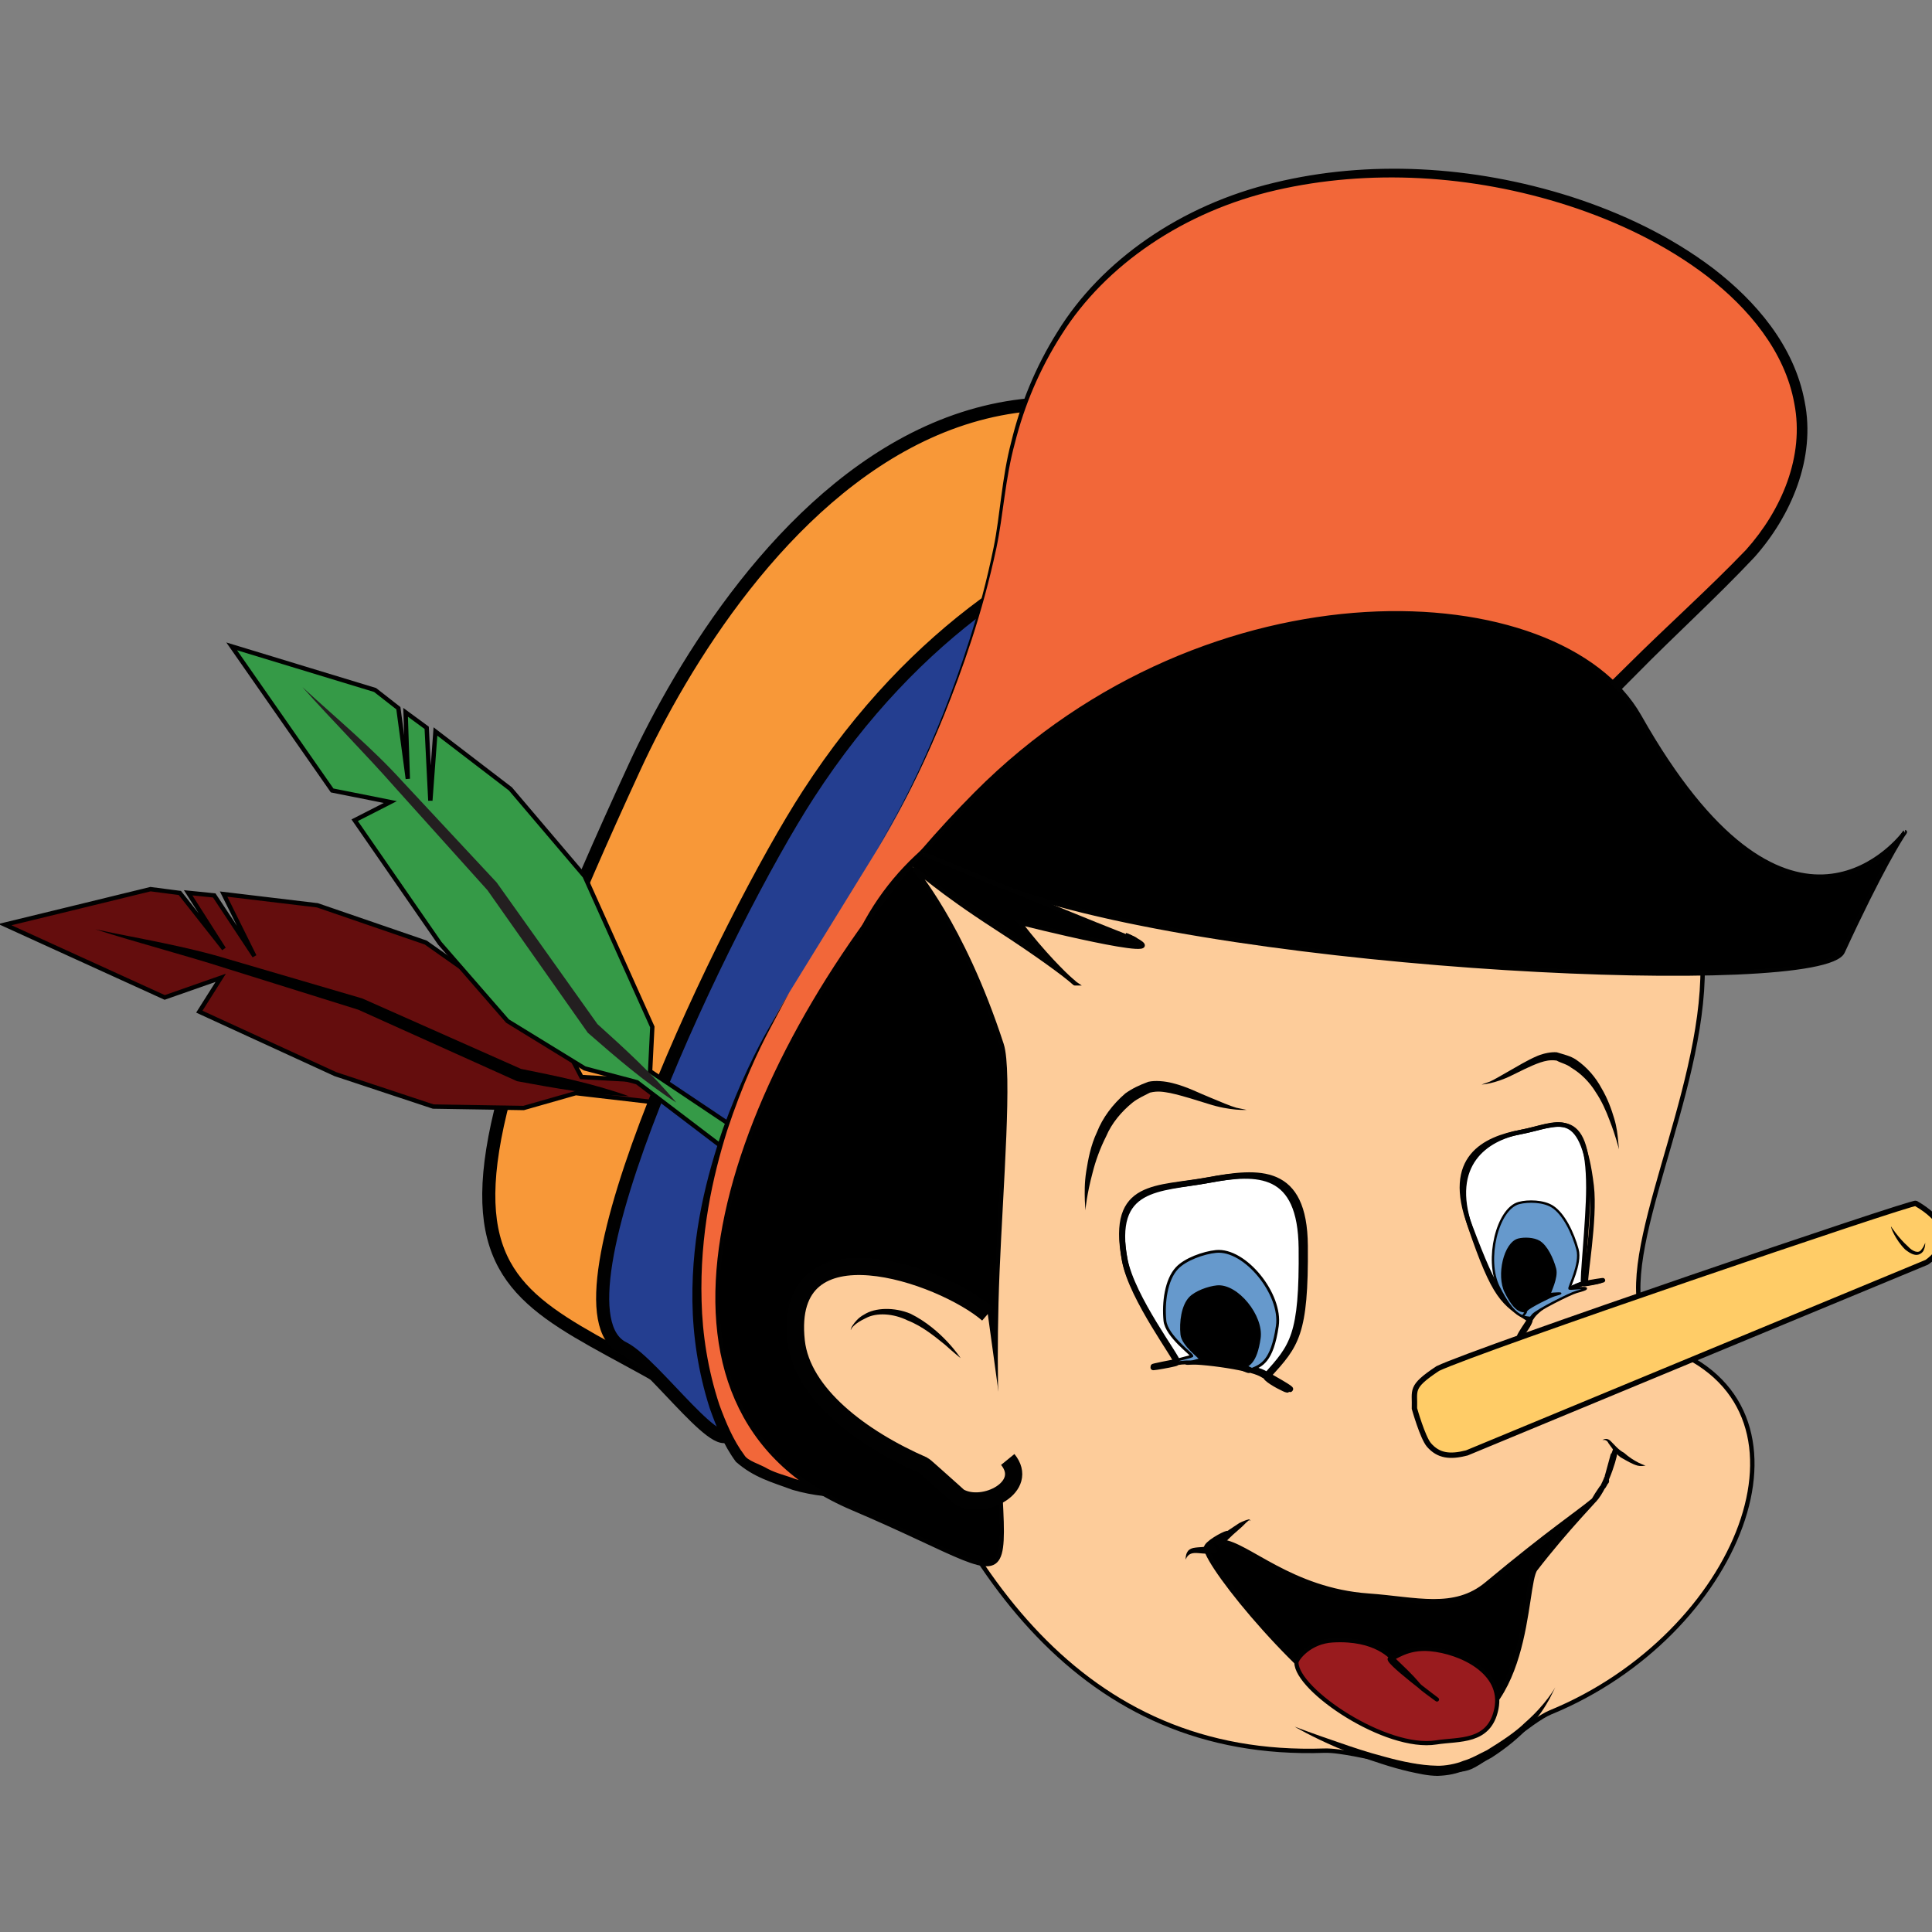 <?xml version="1.0" encoding="utf-8"?>
<!-- Generator: Adobe Illustrator 16.0.0, SVG Export Plug-In . SVG Version: 6.00 Build 0)  -->
<!DOCTYPE svg PUBLIC "-//W3C//DTD SVG 1.1//EN" "http://www.w3.org/Graphics/SVG/1.1/DTD/svg11.dtd">
<svg version="1.1" id="glava" xmlns="http://www.w3.org/2000/svg" xmlns:xlink="http://www.w3.org/1999/xlink" x="0px" y="0px"
	 width="36px" height="36px" viewBox="0 0 36 36" enable-background="new 0 0 36 36" xml:space="preserve">
<rect x="0" y="0" width="36" height="36" fill="#808080" stroke="none"/>
<g id="Logo-glava">
	<g id="sesir_1_">
		<path fill="#F89838" stroke="#000000" stroke-width="0.244" stroke-miterlimit="10" d="M27.802,12.912
			c0.938,1.207-11.651,15.411-13.866,13.796c-4.353-3.173-7.2-1.383-2.115-12.407C13.607,10.427,19.305,1.976,27.802,12.912z"/>
		<polygon fill="#640D0D" stroke="#010101" stroke-width="0.081" stroke-miterlimit="10" points="10.835,20.069 13.539,20.218 
			13.464,20.436 13.42,20.682 10.729,20.369 9.757,20.646 8.072,20.619 6.247,20.014 3.714,18.851 4.113,18.22 3.069,18.586 
			1.447,17.847 0.091,17.229 1.329,16.928 2.804,16.568 3.351,16.639 4.172,17.681 3.506,16.636 3.992,16.685 4.741,17.817 
			4.167,16.66 5.914,16.869 7.933,17.563 10.449,19.337 		"/>
		<g>
			<path d="M1.775,17.316c0.839,0.179,1.682,0.312,2.507,0.565l2.463,0.722l0.006,0.002l0.007,0.003l2.961,1.314l-0.026-0.008
				c0.681,0.137,1.362,0.276,2.024,0.512c-0.702-0.027-1.386-0.151-2.069-0.277l-0.013-0.002l-0.013-0.006l-2.954-1.33l0.013,0.005
				L4.231,18.05C3.424,17.791,2.589,17.576,1.775,17.316z"/>
		</g>
		<path fill="#243E90" stroke="#010101" stroke-width="0.244" stroke-miterlimit="10" d="M25.203,9.094
			c-0.122-0.081-6.102-0.528-10.142,5.709c-1.509,2.328-4.99,9.56-3.444,10.318c0.578,0.284,1.943,2.248,1.994,1.465
			c0.081-1.274-0.399-0.354-0.123-1.343c0.19-0.678-0.125-1.61,0.217-2.685c0.447-1.403,2.073-4.602,2.847-5.587
			c1.563-1.987,4.309-5.063,7.837-5.682c2.318-0.406,2.265-0.352,2.156-0.487C25.201,9.123,25.496,9.289,25.203,9.094z"/>
		<polygon fill="#359A47" stroke="#010101" stroke-width="0.081" stroke-miterlimit="10" points="12.114,19.961 14.365,21.468 
			14.19,21.617 14.026,21.806 11.87,20.166 10.894,19.908 9.457,19.026 8.195,17.576 6.609,15.284 7.273,14.945 6.189,14.729 
			5.169,13.266 4.317,12.044 5.536,12.415 6.989,12.857 7.423,13.196 7.599,14.512 7.558,13.273 7.951,13.562 8.019,14.918 
			8.114,13.63 9.511,14.7 10.894,16.327 12.155,19.135 		"/>
		<g>
			<path fill="#231F20" d="M5.634,12.802c0.631,0.581,1.29,1.124,1.87,1.764l1.75,1.877l0.004,0.005l0.004,0.006l1.878,2.639
				l-0.019-0.021c0.516,0.466,1.031,0.932,1.48,1.472c-0.59-0.382-1.115-0.836-1.639-1.292l-0.01-0.009l-0.008-0.012l-1.864-2.648
				l0.009,0.011l-1.716-1.908C6.813,14.05,6.203,13.44,5.634,12.802z"/>
		</g>
		<g>
			<path fill="#F26739" d="M14.708,18.491c-3.092,5.166-1.148,8.595-0.813,8.786c5.043,2.889,9.702-7.161,10.414-8.054
				c4.19-5.261,7.845-8.303,8.421-9.031c4.922-6.224-12.978-11.634-14.075-0.651c-0.106,1.063-0.854,3.905-2.318,6.306"/>
			<path fill="#010101" d="M14.708,18.491c0,0-0.121,0.228-0.348,0.653c-0.228,0.426-0.528,1.068-0.81,1.921
				c-0.268,0.854-0.512,1.932-0.477,3.176c0.015,0.62,0.115,1.279,0.332,1.937c0.118,0.321,0.257,0.659,0.464,0.935
				c0.061,0.11,0.29,0.167,0.442,0.259c0.169,0.087,0.346,0.124,0.52,0.191c0.723,0.202,1.537,0.147,2.294-0.146
				c0.756-0.301,1.47-0.782,2.113-1.373c1.297-1.181,2.393-2.703,3.402-4.335c0.518-0.82,0.958-1.669,1.507-2.541
				c0.645-0.777,1.266-1.551,1.943-2.314c1.333-1.538,2.768-3.021,4.241-4.464c0.729-0.726,1.507-1.418,2.204-2.145
				c0.666-0.744,1.09-1.747,0.9-2.724c-0.175-0.977-0.858-1.78-1.624-2.373c-0.78-0.595-1.672-1.018-2.58-1.314
				c-1.822-0.589-3.739-0.683-5.449-0.291c-1.712,0.391-3.18,1.388-4,2.691c-0.414,0.646-0.698,1.335-0.869,2.014
				c-0.186,0.677-0.217,1.349-0.347,1.965c-0.263,1.231-0.636,2.266-0.971,3.102c-0.34,0.835-0.66,1.469-0.897,1.889
				c-0.239,0.42-0.366,0.644-0.366,0.644s0.125-0.225,0.36-0.646c0.233-0.422,0.547-1.059,0.88-1.895
				c0.327-0.838,0.691-1.875,0.942-3.102c0.125-0.612,0.149-1.287,0.33-1.974c0.166-0.687,0.445-1.387,0.859-2.046
				c0.818-1.334,2.306-2.367,4.044-2.781c1.737-0.423,3.684-0.327,5.537,0.264c0.925,0.299,1.835,0.725,2.64,1.334
				c0.788,0.606,1.511,1.438,1.704,2.485c0.209,1.048-0.251,2.124-0.935,2.894c-0.716,0.761-1.473,1.444-2.196,2.18
				c-1.455,1.453-2.872,2.947-4.181,4.486c-0.662,0.758-1.291,1.562-1.911,2.315c-0.515,0.806-0.992,1.696-1.513,2.506
				c-1.032,1.636-2.152,3.167-3.489,4.363c-0.663,0.6-1.404,1.092-2.199,1.4c-0.797,0.301-1.667,0.354-2.433,0.131
				c-0.395-0.146-0.721-0.228-1.059-0.524c-0.235-0.319-0.367-0.662-0.488-1c-0.218-0.682-0.313-1.358-0.322-1.992
				c-0.016-1.272,0.276-2.354,0.567-3.206c0.309-0.85,0.629-1.487,0.868-1.904C14.581,18.715,14.708,18.491,14.708,18.491z"/>
		</g>
	</g>
	<path id="lice" fill="#FDCC9A" stroke="#010101" stroke-width="0.082" stroke-miterlimit="10" d="M31.185,25.163
		c2.871,1.175,1.221,5.302-2.298,6.746c-0.355,0.146-1.137,0.864-1.485,1.017c-0.542,0.237-2.136-0.325-2.726-0.305
		c-4.553,0.156-6.882-3.395-8.298-7.485c-4.665-13.479,9.302-10.868,9.926-10.848C36.852,14.642,28.22,23.95,31.185,25.163z"/>
	<g id="kosa_1_">
		<g>
			<path d="M35.494,15.508c0.001-0.001,0.002-0.003,0.002-0.003C35.496,15.506,35.495,15.506,35.494,15.508z"/>
			<path d="M35.485,15.521c0.002-0.003,0.004-0.005,0.005-0.008C35.489,15.515,35.486,15.517,35.485,15.521z"/>
			<path d="M21.158,17.508c-0.039-0.021-0.088-0.045-0.146-0.072C21.106,17.479,21.152,17.502,21.158,17.508z"/>
			<path d="M20.025,18.32c-0.009-0.006-0.025-0.021-0.05-0.043C20.002,18.298,20.018,18.313,20.025,18.32z"/>
			<path d="M18.851,16.584c-0.156-0.055-0.304-0.111-0.441-0.168c-0.762-0.319-1.1-0.46-1.157-0.486
				C17.34,15.963,18.055,16.258,18.851,16.584z"/>
			<path d="M17.246,15.927c0.001,0,0.003,0.001,0.007,0.003C17.249,15.929,17.247,15.928,17.246,15.927z"/>
			<path d="M17.253,15.93c-0.004-0.002-0.006-0.003-0.007-0.003c0-0.001-0.001-0.001-0.001-0.001l-0.055-0.056
				c0.321-0.374,0.655-0.736,1-1.082c4.354-4.375,10.873-4.069,12.363-1.436c2.723,4.815,4.749,2.408,4.933,2.168
				c-0.071,0.105-0.433,0.666-1.147,2.215c-0.387,0.839-11.221,0.349-15.484-1.151c0,0-0.001-0.001-0.002-0.001
				C18.055,16.258,17.34,15.963,17.253,15.93z"/>
			<path d="M19.967,18.271c-0.15-0.122-0.577-0.45-1.404-0.985c-1.073-0.694-1.483-1.086-1.51-1.088l-0.076-0.074
				c0.07-0.084,0.141-0.168,0.212-0.252l0.055,0.056c-0.001,0,0,0,0.001,0.001c0.001,0,0.003,0.001,0.007,0.003
				c0.057,0.025,0.395,0.167,1.157,0.486c0.137,0.058,0.285,0.114,0.441,0.168c0,0,0.001,0,0.002,0.001
				c1.079,0.442,2.305,0.942,2.307,0.924c0.794,0.428-2.16-0.316-2.16-0.316C19.45,17.78,19.822,18.14,19.967,18.271z"/>
			<path d="M17.246,15.927c-0.001-0.001-0.002-0.001-0.001-0.001C17.244,15.926,17.245,15.926,17.246,15.927z"/>
			<path d="M17.053,16.197c-0.043-0.003,0.865,0.968,1.614,3.267c0.164,0.503-0.013,2.658-0.078,4.221
				c-0.268,6.434,1.281,6.111-2.704,4.418c-4.309-1.831-2.504-7.647,1.093-11.979L17.053,16.197z"/>
		</g>
		<g>
			
				<line fill="none" stroke="#010101" stroke-width="0.078" stroke-miterlimit="10" x1="35.49" y1="15.513" x2="35.485" y2="15.521"/>
			
				<line fill="none" stroke="#010101" stroke-width="0.078" stroke-miterlimit="10" x1="35.496" y1="15.505" x2="35.494" y2="15.508"/>
			<path fill="none" stroke="#010101" stroke-width="0.078" stroke-miterlimit="10" d="M18.853,16.585
				c4.264,1.5,15.098,1.99,15.484,1.151c0.715-1.549,1.076-2.109,1.147-2.215l0.001-0.001c0.002-0.003,0.004-0.005,0.005-0.008
				c0.002-0.002,0.004-0.004,0.004-0.005c0.001-0.001,0.002-0.003,0.002-0.003c0.002-0.002,0.003-0.003,0.002-0.003"/>
			<path fill="none" stroke="#010101" stroke-width="0.078" stroke-miterlimit="10" d="M18.851,16.584
				c-0.795-0.327-1.511-0.621-1.598-0.654c-0.004-0.002-0.006-0.003-0.007-0.003c0-0.001-0.001-0.001-0.001-0.001
				c-0.001,0,0,0,0.001,0.001c0.001,0,0.003,0.001,0.007,0.003c0.057,0.025,0.395,0.167,1.157,0.486
				C18.547,16.474,18.694,16.53,18.851,16.584"/>
			
				<line fill="none" stroke="#010101" stroke-width="0.078" stroke-miterlimit="10" x1="18.851" y1="16.584" x2="18.853" y2="16.585"/>
			<path fill="none" stroke="#010101" stroke-width="0.078" stroke-miterlimit="10" d="M21.159,17.509
				c-0.002,0.019-1.228-0.481-2.307-0.924"/>
			<path fill="none" stroke="#010101" stroke-width="0.078" stroke-miterlimit="10" d="M20.97,17.417
				c0.008,0.004,0.017,0.008,0.024,0.011c0.006,0.003,0.012,0.006,0.018,0.009c0.095,0.042,0.141,0.065,0.146,0.072"/>
			<path fill="none" stroke="#010101" stroke-width="0.078" stroke-miterlimit="10" d="M21.158,17.508
				c-0.039-0.021-0.088-0.045-0.146-0.072"/>
			
				<line fill="none" stroke="#010101" stroke-width="0.078" stroke-miterlimit="10" x1="21.158" y1="17.508" x2="21.159" y2="17.509"/>
			<path fill="none" stroke="#010101" stroke-width="0.078" stroke-miterlimit="10" d="M19.967,18.271
				c-0.145-0.131-0.517-0.49-0.968-1.077c0,0,2.954,0.744,2.16,0.316"/>
			<path fill="none" stroke="#010101" stroke-width="0.078" stroke-miterlimit="10" d="M20.031,18.325
				C20.031,18.325,20.03,18.325,20.031,18.325c-0.003-0.002-0.004-0.002-0.006-0.004c-0.009-0.006-0.025-0.021-0.05-0.043"/>
			<path fill="none" stroke="#010101" stroke-width="0.078" stroke-miterlimit="10" d="M35.484,15.521
				c-0.184,0.24-2.21,2.647-4.933-2.168c-1.49-2.633-8.009-2.939-12.363,1.436c-0.344,0.346-0.678,0.708-1,1.082
				c-0.071,0.084-0.143,0.168-0.212,0.252c-3.597,4.332-5.402,10.148-1.093,11.979c3.985,1.693,2.437,2.016,2.704-4.418
				c0.065-1.563,0.242-3.718,0.078-4.221c-0.749-2.298-1.657-3.27-1.614-3.267c0.027,0.002,0.437,0.395,1.51,1.088
				c0.827,0.535,1.253,0.863,1.404,0.985c0.001,0,0.001,0,0.001,0c0.005,0.004,0.007,0.007,0.008,0.007
				c0.026,0.021,0.042,0.035,0.05,0.043c0.002,0.001,0.004,0.003,0.005,0.003"/>
		</g>
	</g>
	<g id="uvo_1_">
		<path fill="#FDCC9A" stroke="#010101" stroke-width="0.321" stroke-miterlimit="10" d="M18.406,24.485
			c-0.857-0.738-3.82-1.775-3.569,0.508c0.107,0.972,1.208,1.806,2.373,2.313c0.021,0.009,0.648,0.577,0.667,0.589
			c0.455,0.254,1.316-0.191,0.901-0.7"/>
		<g>
			<path fill="#010101" d="M17.9,25.307c0,0-0.123-0.097-0.295-0.253c-0.177-0.142-0.415-0.342-0.694-0.45
				c-0.265-0.131-0.579-0.15-0.777-0.043c-0.1,0.047-0.181,0.099-0.227,0.146c-0.024,0.022-0.041,0.045-0.048,0.059
				c-0.012,0.021,0.014-0.003,0.009,0.004c0.006-0.008-0.021,0.023-0.015-0.004c0.005-0.02,0.017-0.044,0.037-0.073
				c0.039-0.056,0.102-0.14,0.21-0.197c0.208-0.135,0.567-0.141,0.866-0.017C17.555,24.771,17.899,25.307,17.9,25.307z"/>
		</g>
	</g>
	<path fill="#FDCC9A" stroke="#010101" stroke-width="0.082" stroke-miterlimit="10" d="M5.008,18.187"/>
	<g id="levo-oko_1_">
		<path fill="#FFFFFF" stroke="#010101" stroke-width="0.082" stroke-miterlimit="10" d="M27.394,22.86
			c0.449,1.322,0.617,1.423,1.095,1.729c0.069,0.046-0.484,0.731,0.049-0.058c0.11-0.164,0.743-0.57,0.939-0.605
			c0.723-0.128,0.04,0.02,0.025,0.002c-0.035-0.041,0.094-1.176,0.094-1.797c0.001-1.565-0.608-1.158-1.261-1.037
			C27.685,21.216,26.999,21.696,27.394,22.86z"/>
		<path fill="none" stroke="#010101" stroke-width="0.084" stroke-miterlimit="10" d="M27.392,22.842
			c0.497,1.317,0.629,1.433,1.119,1.741c0.071,0.044-0.501,0.738,0.051-0.06c0.114-0.165,0.765-0.578,0.966-0.614
			c0.744-0.131,0.042,0.021,0.026,0.002c-0.035-0.042,0.178-1.191,0.104-1.813c-0.183-1.532-0.652-1.128-1.322-1.004
			C27.666,21.219,26.912,21.568,27.392,22.842z"/>
		<path fill="#6699CC" stroke="#010101" stroke-width="0.044" stroke-miterlimit="10" d="M27.924,23.98
			c0.283,0.564,0.449,0.563,0.608,0.578c0.045,0.005-0.301,0.351,0.031-0.054c0.069-0.083,0.692-0.399,0.815-0.432
			c0.451-0.119-0.123-0.052-0.132-0.059c-0.022-0.016,0.222-0.463,0.148-0.732c-0.082-0.304-0.257-0.667-0.471-0.8
			c-0.164-0.102-0.445-0.111-0.622-0.064C27.896,22.528,27.675,23.482,27.924,23.98z"/>
		<path stroke="#010101" stroke-width="0.028" stroke-miterlimit="10" d="M28.051,24.08c0.179,0.357,0.283,0.355,0.385,0.366
			c0.028,0.003-0.19,0.222,0.02-0.034c0.044-0.053,0.438-0.253,0.516-0.273c0.286-0.075-0.078-0.032-0.084-0.037
			c-0.014-0.01,0.141-0.293,0.095-0.463c-0.052-0.192-0.162-0.422-0.298-0.506c-0.104-0.063-0.281-0.07-0.394-0.041
			C28.032,23.162,27.893,23.766,28.051,24.08z"/>
	</g>
	<g id="desno-oko_1_">
		<path fill="#FFFFFF" stroke="#010101" stroke-width="0.108" stroke-miterlimit="10" d="M24.316,23.211
			c0.014,1.66-0.169,1.851-0.678,2.413c-0.073,0.082,1.01,0.569-0.095-0.041c-0.229-0.126-1.288-0.271-1.573-0.217
			c-1.051,0.204-0.046,0.041-0.033,0.014c0.026-0.061-0.849-1.199-0.982-1.922c-0.268-1.438,0.614-1.292,1.563-1.469
			S24.305,21.749,24.316,23.211z"/>
		<path fill="none" stroke="#010101" stroke-width="0.106" stroke-miterlimit="10" d="M24.251,23.255
			c0.017,1.641-0.163,1.828-0.659,2.383c-0.072,0.08,0.989,0.563-0.093-0.04c-0.226-0.126-1.262-0.271-1.541-0.217
			c-1.028,0.198-0.045,0.04-0.033,0.013c0.027-0.06-0.832-1.187-0.965-1.899c-0.264-1.421,0.63-1.332,1.559-1.505
			C23.448,21.816,24.236,21.812,24.251,23.255z"/>
		<path fill="#6699CC" stroke="#010101" stroke-width="0.052" stroke-miterlimit="10" d="M23.801,24.709
			c-0.098,0.67-0.3,0.734-0.487,0.813c-0.052,0.021,0.52,0.226-0.061-0.041c-0.121-0.055-1.018-0.119-1.181-0.102
			c-0.602,0.063,0.127-0.1,0.136-0.11c0.02-0.024-0.473-0.368-0.502-0.662c-0.032-0.332,0.021-0.761,0.225-0.977
			c0.154-0.165,0.492-0.287,0.728-0.311C23.202,23.266,23.888,24.119,23.801,24.709z"/>
		<path stroke="#010101" stroke-width="0.036" stroke-miterlimit="10" d="M23.472,24.936c-0.068,0.467-0.21,0.511-0.34,0.566
			c-0.036,0.016,0.361,0.157-0.043-0.028c-0.084-0.038-0.707-0.083-0.821-0.07c-0.419,0.043,0.089-0.069,0.095-0.077
			c0.014-0.017-0.329-0.257-0.349-0.462c-0.023-0.23,0.015-0.529,0.155-0.68c0.107-0.114,0.343-0.199,0.507-0.216
			C23.055,23.932,23.532,24.525,23.472,24.936z"/>
	</g>
	<g id="usta_1_">
		<path stroke="#010101" stroke-width="0.095" stroke-miterlimit="10" d="M28.605,29.234c-0.23,0.299-0.053,2.968-1.916,3.119
			c-0.246,0.021-0.701-0.004-1.037-0.192c-1.363-0.768-3.133-2.958-3.173-3.313c-0.01-0.081,0.315-0.262,0.388-0.276
			c0.03-0.007-0.141,0.159-0.097,0.162c0.461,0.037,1.283,0.903,2.727,1.005c0.892,0.063,1.603,0.289,2.213-0.22
			c1.178-0.98,1.689-1.313,1.982-1.557c0.003-0.002,0.142-0.226,0.146-0.229c0.007-0.005,0.013-0.01,0.018-0.015
			c0.038-0.031,0.047-0.082,0.071-0.102c0.02-0.015-0.002-0.063,0.01-0.071c0.009-0.006,0.138-0.505,0.144-0.508
			c0.055-0.035-0.144,0.661-0.374,0.91c-0.005,0.004-0.009,0.01-0.014,0.014c-0.078,0.086-0.168,0.183-0.264,0.29
			C29.181,28.527,28.887,28.868,28.605,29.234z"/>
		<g>
			<path fill="#010101" d="M22.092,29.061c0.001-0.054,0.006-0.117,0.054-0.172c0.056-0.051,0.128-0.051,0.182-0.057
				c0.112-0.004,0.206-0.019,0.282-0.068l0.073,0.146c-0.038,0.002-0.011,0.037-0.109,0c-0.07-0.165,0.002-0.105-0.017-0.126
				l0.014-0.02c0.019-0.022,0.031-0.03,0.048-0.046l0.092-0.073l0.187-0.136l0.191-0.127c0.034-0.019,0.071-0.033,0.108-0.048
				c0.019-0.006,0.036-0.015,0.058-0.018c0.02-0.013,0.054,0.008,0.031,0.028c0.005-0.047-0.044,0.013-0.066,0.028l-0.08,0.079
				l-0.168,0.148l-0.162,0.156l-0.076,0.079l-0.03,0.036l-0.005,0.003l-0.002,0.002c-0.01,0.019,0.042-0.051-0.023-0.103
				c-0.092-0.027-0.039-0.011-0.063-0.012l0.073,0.146C22.427,29.034,22.19,28.817,22.092,29.061z"/>
		</g>
		<g>
			<path fill="#010101" d="M29.862,26.835c-0.012,0.005,0.069-0.066,0.153,0.02c0.07,0.069,0.142,0.162,0.245,0.215
				c0.187,0.169,0.399,0.244,0.41,0.238c0.003-0.008-0.063,0.024-0.159,0.001c-0.095-0.026-0.204-0.092-0.31-0.152
				c-0.109-0.078-0.176-0.196-0.228-0.263C29.934,26.808,29.862,26.835,29.862,26.835z"/>
		</g>
		<path fill="#991B1E" stroke="#010101" stroke-width="0.078" stroke-miterlimit="10" d="M27.883,31.841
			c-0.13,0.643-0.699,0.558-1.119,0.626c-0.939,0.151-2.607-0.977-2.607-1.489c0-0.063,0.237-0.387,0.676-0.412
			c0.811-0.046,1.099,0.324,1.161,0.383c0.643,0.606,0.239,0.322,0.778,0.716c0.076,0.056-1.055-0.784-0.854-0.761
			c0.063,0.007,0.29-0.216,0.732-0.175C27.222,30.781,28.021,31.16,27.883,31.841z"/>
		<g>
			<path fill="#010101" d="M24.124,32.174c0,0,0.329,0.127,0.823,0.294c0.246,0.086,0.536,0.184,0.851,0.266
				c0.312,0.086,0.659,0.163,0.985,0.168c0.141,0.004,0.349-0.033,0.484-0.091c0.152-0.043,0.298-0.131,0.441-0.199
				c0.271-0.168,0.526-0.333,0.711-0.515c0.392-0.343,0.562-0.657,0.562-0.657s-0.039,0.078-0.108,0.216
				c-0.075,0.133-0.19,0.328-0.379,0.517c-0.18,0.197-0.421,0.397-0.703,0.579c-0.15,0.077-0.295,0.171-0.474,0.228
				c-0.182,0.071-0.326,0.104-0.532,0.111c-0.19-0.002-0.362-0.045-0.534-0.082c-0.171-0.04-0.335-0.087-0.492-0.138
				c-0.316-0.099-0.604-0.21-0.848-0.308C24.425,32.354,24.124,32.174,24.124,32.174z"/>
		</g>
	</g>
	<g id="obrave">
		<g>
			<path fill="#010101" d="M20.224,22.553c0,0-0.004-0.072-0.01-0.199c-0.003-0.125-0.008-0.313,0.027-0.531
				c0.035-0.217,0.081-0.477,0.201-0.731c0.103-0.263,0.291-0.515,0.527-0.718c0.131-0.093,0.258-0.153,0.428-0.216
				c0.128-0.03,0.311-0.012,0.452,0.024c0.277,0.069,0.5,0.19,0.703,0.27c0.199,0.082,0.363,0.154,0.484,0.189
				c0.124,0.025,0.194,0.04,0.194,0.04s-0.3,0.023-0.722-0.114c-0.207-0.063-0.451-0.145-0.703-0.2
				c-0.123-0.021-0.223-0.044-0.376-0.008c-0.086,0.045-0.231,0.109-0.328,0.188c-0.205,0.167-0.386,0.382-0.488,0.624
				c-0.118,0.232-0.201,0.469-0.253,0.676C20.249,22.258,20.224,22.553,20.224,22.553z"/>
		</g>
		<g>
			<path fill="#010101" d="M30.167,21.417c0,0-0.053-0.231-0.178-0.55c-0.06-0.16-0.14-0.346-0.258-0.521
				c-0.11-0.179-0.27-0.343-0.453-0.451c-0.078-0.065-0.205-0.092-0.273-0.133c-0.124-0.017-0.209,0.006-0.302,0.035
				c-0.197,0.068-0.378,0.168-0.535,0.242c-0.318,0.159-0.561,0.17-0.561,0.17s0.055-0.02,0.15-0.053
				c0.093-0.04,0.215-0.117,0.366-0.201c0.152-0.084,0.322-0.194,0.532-0.283c0.113-0.045,0.248-0.073,0.354-0.064
				c0.141,0.045,0.252,0.066,0.36,0.138c0.208,0.142,0.367,0.334,0.473,0.532c0.114,0.193,0.185,0.391,0.235,0.56
				c0.052,0.169,0.065,0.319,0.075,0.419C30.162,21.358,30.167,21.417,30.167,21.417z"/>
		</g>
	</g>
	<g id="nos_1_">
		<path fill="#FFCC67" stroke="#010101" stroke-width="0.1" stroke-miterlimit="10" d="M35.902,23.521l-8.57,3.552
			c-0.315,0.081-0.528,0.055-0.705-0.148c-0.119-0.138-0.271-0.679-0.271-0.679c0.013-0.348-0.095-0.394,0.434-0.745
			c0.725-0.35,8.843-3.115,8.908-3.078C36.706,23.007,35.902,23.521,35.902,23.521z"/>
		<g>
			<path fill="#010101" d="M35.876,23.156c-0.008,0,0.01,0.063-0.039,0.156c-0.027,0.043-0.094,0.086-0.164,0.067
				c-0.067-0.015-0.121-0.056-0.173-0.096c-0.186-0.185-0.275-0.426-0.264-0.43c0,0,0.137,0.213,0.316,0.372
				c0.08,0.089,0.196,0.142,0.249,0.062C35.855,23.224,35.873,23.151,35.876,23.156z"/>
		</g>
	</g>
</g>
<g>
</g>
<g>
</g>
<g>
</g>
<g>
</g>
<g>
</g>
<g>
</g>
</svg>

